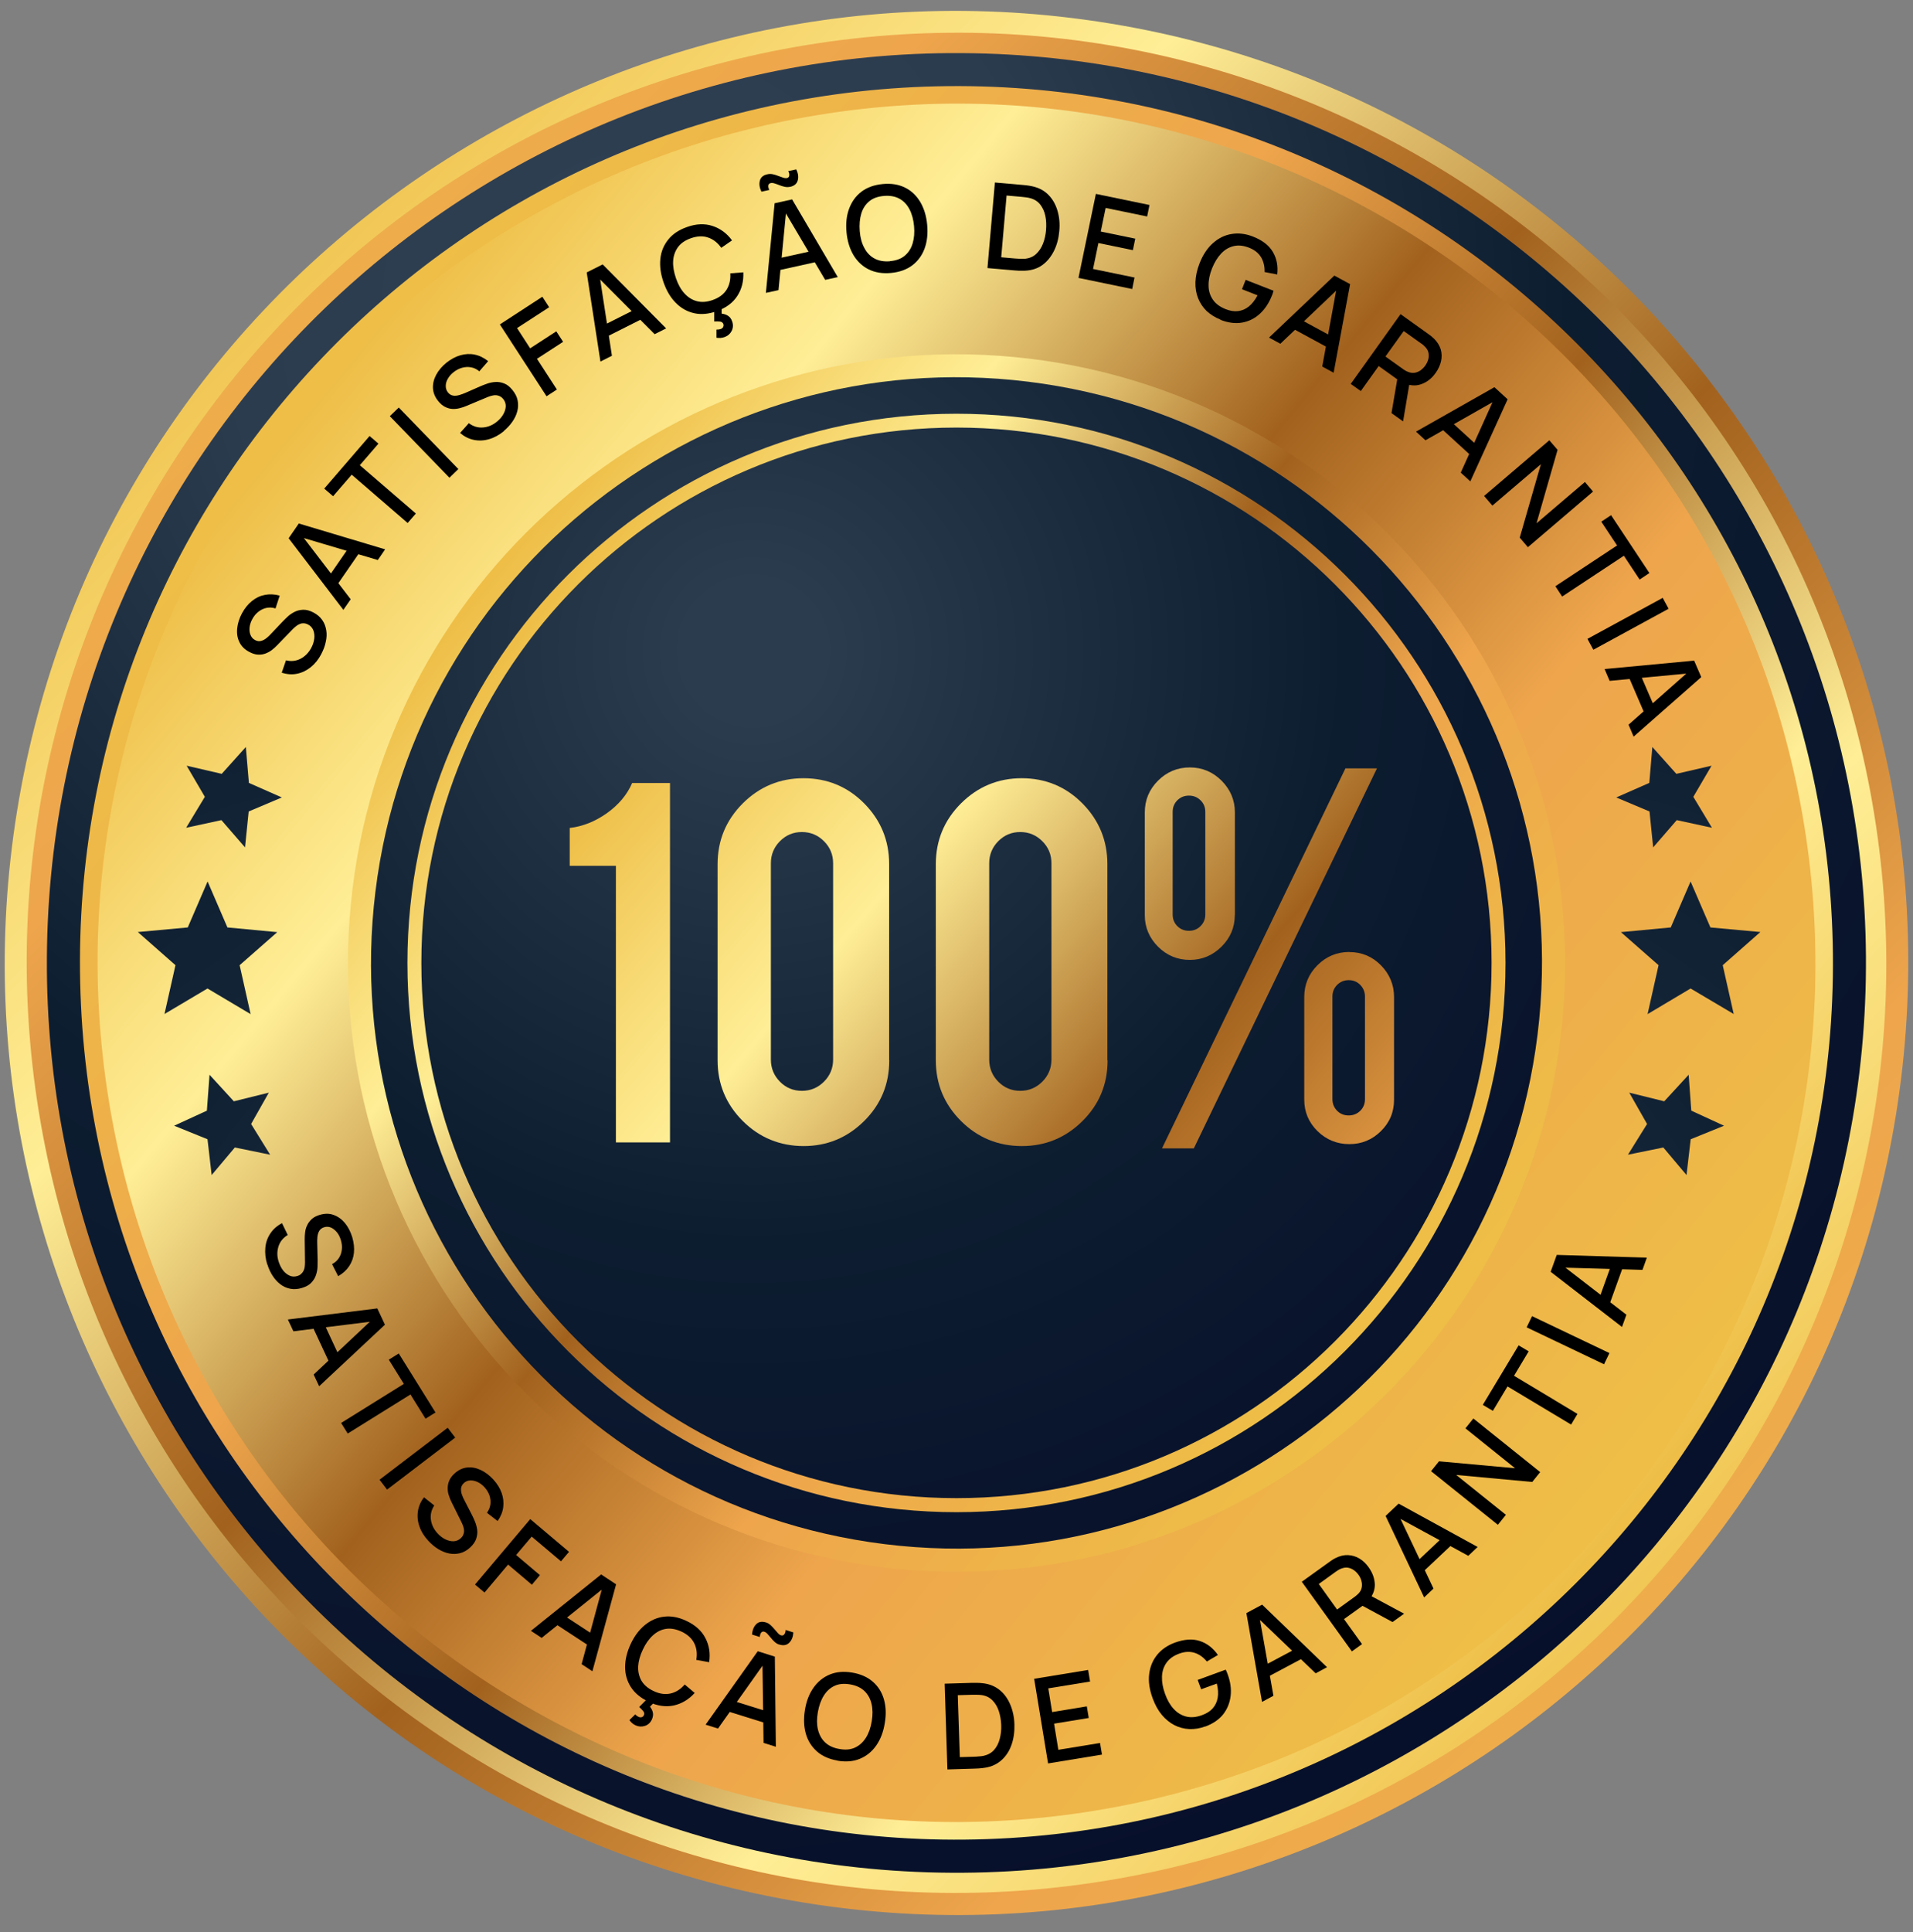 <svg xmlns="http://www.w3.org/2000/svg" width="311" height="314" viewBox="0 0 311 314" fill="none"><rect x="0" y="0" width="311" height="314" fill="#808080" stroke="none"/><mask id="mask0_580_378" style="mask-type:alpha" maskUnits="userSpaceOnUse" x="0" y="0" width="311" height="314"><rect width="311" height="314" fill="#D9D9D9"></rect></mask><g mask="url(#mask0_580_378)"><path d="M308.211 181.289C321.902 96.948 264.629 17.479 180.289 3.789C95.948 -9.902 16.479 47.371 2.789 131.711C-10.902 216.052 46.371 295.521 130.711 309.211C215.052 322.902 294.521 265.629 308.211 181.289Z" fill="url(#paint0_linear_580_378)"></path><path d="M179.717 305.666C262.11 292.292 318.061 214.657 304.687 132.263C291.312 49.87 213.677 -6.081 131.284 7.293C48.89 20.668 -7.061 98.303 6.314 180.696C19.688 263.09 97.323 319.041 179.717 305.666Z" fill="url(#paint1_linear_580_378)"></path><path d="M303.327 159.228C304.837 77.578 239.872 10.163 158.222 8.653C76.572 7.142 9.156 72.108 7.646 153.758C6.135 235.408 71.101 302.823 152.751 304.334C234.401 305.844 301.816 240.879 303.327 159.228Z" fill="url(#paint2_radial_580_378)"></path><path d="M158.725 298.943C237.402 297.157 299.734 231.93 297.949 153.254C296.163 74.577 230.936 12.245 152.26 14.03C73.584 15.816 11.251 81.043 13.037 159.719C14.822 238.396 80.049 300.728 158.725 298.943Z" fill="url(#paint3_linear_580_378)"></path><path d="M177.87 294.292C253.982 281.937 305.667 210.221 293.313 134.109C280.958 57.998 209.242 6.312 133.13 18.667C57.019 31.022 5.333 102.738 17.688 178.849C30.043 254.961 101.759 306.646 177.87 294.292Z" fill="url(#paint4_linear_580_378)"></path><path d="M254.183 163.531C258.061 109.032 217.024 61.707 162.524 57.829C108.025 53.952 60.7 94.989 56.822 149.488C52.944 203.988 93.981 251.312 148.481 255.19C202.981 259.068 250.305 218.031 254.183 163.531Z" fill="url(#paint5_linear_580_378)"></path><path d="M249.965 168.126C256.389 115.955 219.304 68.454 167.134 62.03C114.963 55.606 67.462 92.691 61.038 144.861C54.614 197.032 91.698 244.533 143.869 250.957C196.04 257.381 243.541 220.296 249.965 168.126Z" fill="url(#paint6_radial_580_378)"></path><path d="M155.495 67.24C106.195 67.24 66.236 107.199 66.236 156.498C66.236 205.798 106.195 245.757 155.495 245.757C204.794 245.757 244.753 205.798 244.753 156.498C244.753 107.199 204.794 67.24 155.495 67.24ZM155.495 243.475C107.452 243.475 68.501 204.525 68.501 156.482C68.501 108.439 107.452 69.488 155.495 69.488C203.538 69.488 242.488 108.439 242.488 156.482C242.488 204.525 203.538 243.475 155.495 243.475Z" fill="url(#paint7_linear_580_378)"></path><path d="M281.852 164.797L274.842 160.648L267.849 164.814L269.635 156.862L263.518 151.489L271.618 150.728L274.842 143.256L278.066 150.728L286.183 151.472L280.067 156.862L281.852 164.797Z" fill="url(#paint8_radial_580_378)"></path><path d="M278.314 134.527L272.594 133.287L268.758 137.717L268.163 131.881L262.757 129.6L268.13 127.236L268.626 121.4L272.527 125.764L278.248 124.442L275.288 129.501L278.314 134.527Z" fill="url(#paint9_radial_580_378)"></path><path d="M274.181 190.968L270.411 186.488L264.658 187.662L267.766 182.669L264.873 177.577L270.56 178.982L274.528 174.667L274.958 180.503L280.281 182.95L274.859 185.149L274.181 190.968Z" fill="url(#paint10_radial_580_378)"></path><path d="M26.74 164.797L33.733 160.648L40.743 164.814L38.958 156.862L45.075 151.489L36.974 150.728L33.75 143.256L30.526 150.728L22.409 151.472L28.526 156.862L26.74 164.797Z" fill="url(#paint11_radial_580_378)"></path><path d="M30.261 134.527L35.998 133.287L39.834 137.717L40.429 131.881L45.818 129.6L40.462 127.236L39.966 121.4L36.048 125.764L30.344 124.442L33.303 129.501L30.261 134.527Z" fill="url(#paint12_radial_580_378)"></path><path d="M34.41 190.968L38.18 186.488L43.917 187.662L40.825 182.669L43.702 177.577L38.015 178.982L34.063 174.667L33.633 180.503L28.31 182.95L33.733 185.149L34.41 190.968Z" fill="url(#paint13_radial_580_378)"></path><path d="M100.128 185.661V140.71H92.622V134.56C94.738 134.312 96.739 133.518 98.656 132.163C100.558 130.807 101.946 129.17 102.773 127.252H108.923V185.661H100.111H100.128Z" fill="url(#paint14_linear_580_378)"></path><path d="M144.567 172.336C144.567 176.222 143.195 179.512 140.467 182.206C137.739 184.901 134.466 186.257 130.647 186.257C126.828 186.257 123.472 184.901 120.744 182.173C118.032 179.462 116.66 176.172 116.66 172.32V140.462C116.66 136.577 118.032 133.287 120.76 130.559C123.488 127.848 126.778 126.476 130.63 126.476C134.482 126.476 137.805 127.848 140.5 130.576C143.195 133.303 144.55 136.593 144.55 140.445V172.303L144.567 172.336ZM135.441 140.297C135.441 138.891 134.945 137.701 133.953 136.709C132.961 135.717 131.771 135.221 130.366 135.221C128.96 135.221 127.786 135.717 126.795 136.709C125.819 137.701 125.323 138.891 125.323 140.297V172.204C125.323 173.609 125.819 174.8 126.795 175.792C127.77 176.784 128.96 177.28 130.366 177.28C131.771 177.28 132.961 176.784 133.953 175.792C134.945 174.8 135.441 173.593 135.441 172.204V140.297Z" fill="url(#paint15_linear_580_378)"></path><path d="M180.061 172.336C180.061 176.222 178.689 179.512 175.961 182.206C173.234 184.901 169.96 186.257 166.125 186.257C162.289 186.257 158.95 184.901 156.222 182.173C153.51 179.462 152.138 176.172 152.138 172.32V140.462C152.138 136.577 153.51 133.287 156.238 130.559C158.966 127.848 162.256 126.476 166.108 126.476C169.96 126.476 173.283 127.848 175.978 130.576C178.673 133.303 180.028 136.593 180.028 140.445V172.303L180.061 172.336ZM170.936 140.297C170.936 138.891 170.44 137.701 169.448 136.709C168.456 135.717 167.265 135.221 165.86 135.221C164.455 135.221 163.281 135.717 162.289 136.709C161.314 137.701 160.818 138.891 160.818 140.297V172.204C160.818 173.609 161.314 174.8 162.289 175.792C163.264 176.784 164.455 177.28 165.86 177.28C167.265 177.28 168.456 176.784 169.448 175.792C170.44 174.8 170.936 173.593 170.936 172.204V140.297Z" fill="url(#paint16_linear_580_378)"></path><path d="M200.743 148.728C200.743 150.712 200.016 152.431 198.578 153.853C197.139 155.275 195.42 156.002 193.436 156.002C191.452 156.002 189.7 155.291 188.262 153.853C186.84 152.431 186.112 150.712 186.112 148.728V132.047C186.112 130.03 186.823 128.31 188.262 126.872C189.683 125.45 191.419 124.723 193.436 124.723C195.453 124.723 197.172 125.45 198.611 126.889C200.033 128.327 200.76 130.046 200.76 132.03V148.711L200.743 148.728ZM194.081 186.637H188.906L218.731 124.872H223.856L194.081 186.637ZM190.642 148.629C190.642 149.373 190.89 150.001 191.403 150.513C191.915 151.026 192.543 151.274 193.287 151.274C194.031 151.274 194.66 151.026 195.172 150.513C195.685 150.001 195.949 149.373 195.949 148.629V131.948C195.949 131.204 195.701 130.575 195.172 130.063C194.66 129.55 194.031 129.302 193.287 129.302C192.543 129.302 191.915 129.55 191.403 130.063C190.89 130.575 190.642 131.204 190.642 131.948V148.629ZM219.376 154.729C221.392 154.729 223.112 155.457 224.517 156.895C225.922 158.333 226.633 160.053 226.633 162.037V178.718C226.633 180.735 225.922 182.438 224.484 183.843C223.062 185.248 221.343 185.942 219.359 185.942C217.375 185.942 215.623 185.232 214.184 183.826C212.763 182.421 212.035 180.718 212.035 178.718V162.037C212.035 160.02 212.746 158.3 214.184 156.862C215.606 155.44 217.342 154.713 219.359 154.713L219.376 154.729ZM221.905 161.954C221.905 161.21 221.64 160.582 221.144 160.069C220.649 159.557 220.004 159.292 219.26 159.292C218.516 159.292 217.888 159.557 217.375 160.069C216.863 160.582 216.615 161.21 216.615 161.954V178.635C216.615 179.379 216.879 180.007 217.375 180.52C217.888 181.032 218.516 181.28 219.26 181.28C220.004 181.28 220.632 181.016 221.144 180.52C221.657 180.007 221.905 179.379 221.905 178.635V161.954Z" fill="url(#paint17_linear_580_378)"></path><path d="M52.248 106.273C51.785 107.165 51.207 107.876 50.529 108.422C49.851 108.967 49.107 109.331 48.297 109.496C47.487 109.662 46.66 109.596 45.801 109.331L46.495 107.314C47.355 107.529 48.148 107.43 48.876 107.05C49.603 106.669 50.182 106.074 50.611 105.281C50.876 104.785 51.025 104.289 51.091 103.793C51.157 103.297 51.091 102.834 50.942 102.437C50.777 102.024 50.496 101.71 50.083 101.495C49.867 101.379 49.636 101.313 49.438 101.296C49.223 101.296 49.024 101.296 48.826 101.379C48.628 101.445 48.429 101.544 48.231 101.693C48.032 101.842 47.851 102.007 47.652 102.189L45.057 104.867C44.809 105.132 44.528 105.38 44.214 105.628C43.899 105.876 43.552 106.058 43.172 106.206C42.792 106.355 42.395 106.405 41.949 106.388C41.519 106.372 41.039 106.223 40.543 105.958C39.783 105.562 39.237 105.033 38.923 104.355C38.592 103.693 38.477 102.949 38.559 102.139C38.642 101.329 38.89 100.503 39.336 99.676C39.783 98.849 40.328 98.172 40.957 97.676C41.585 97.163 42.279 96.832 43.056 96.684C43.817 96.535 44.627 96.568 45.47 96.799L44.792 98.882C44.28 98.717 43.784 98.701 43.304 98.8C42.825 98.899 42.395 99.114 41.998 99.428C41.601 99.742 41.287 100.122 41.023 100.602C40.775 101.048 40.626 101.511 40.576 101.958C40.527 102.42 40.576 102.834 40.725 103.197C40.874 103.561 41.122 103.842 41.469 104.024C41.816 104.206 42.147 104.256 42.461 104.156C42.775 104.074 43.073 103.908 43.354 103.677C43.635 103.445 43.883 103.214 44.114 102.949L45.949 101.015C46.181 100.767 46.462 100.503 46.776 100.205C47.09 99.907 47.47 99.659 47.884 99.445C48.297 99.23 48.76 99.114 49.289 99.097C49.818 99.081 50.364 99.23 50.959 99.544C51.587 99.874 52.066 100.288 52.397 100.784C52.744 101.28 52.943 101.825 53.042 102.437C53.141 103.049 53.108 103.677 52.959 104.322C52.827 104.983 52.579 105.628 52.248 106.256V106.273Z" fill="black"></path><path d="M55.819 99.114L46.925 87.476L48.578 85.078L62.614 89.278L61.424 91.013L48.595 87.211L48.892 86.781L57.01 97.395L55.819 99.114ZM54.579 95.395L53.025 94.32L57.158 88.335L58.712 89.41L54.579 95.395Z" fill="black"></path><path d="M66.269 84.995L57.176 77.142L54.15 80.647L52.712 79.407L60.085 70.86L61.524 72.1L58.498 75.605L67.608 83.458L66.285 84.979L66.269 84.995Z" fill="black"></path><path d="M73.062 77.639L63.374 67.636L64.829 66.231L74.517 76.233L73.062 77.639Z" fill="black"></path><path d="M81.924 70.066C81.147 70.695 80.337 71.141 79.51 71.373C78.667 71.621 77.84 71.653 77.03 71.488C76.22 71.323 75.476 70.943 74.798 70.364L76.22 68.777C76.931 69.306 77.692 69.537 78.518 69.471C79.345 69.405 80.105 69.091 80.8 68.512C81.229 68.165 81.577 67.768 81.825 67.322C82.073 66.892 82.205 66.446 82.221 66.016C82.221 65.57 82.089 65.173 81.792 64.826C81.626 64.627 81.461 64.495 81.263 64.396C81.064 64.297 80.866 64.247 80.667 64.231C80.452 64.214 80.237 64.231 80.006 64.297C79.775 64.346 79.527 64.429 79.279 64.528L75.84 65.966C75.509 66.115 75.145 66.231 74.765 66.33C74.385 66.429 73.988 66.479 73.591 66.462C73.195 66.446 72.798 66.347 72.401 66.148C72.004 65.966 71.624 65.652 71.26 65.206C70.715 64.545 70.434 63.834 70.384 63.09C70.351 62.346 70.533 61.618 70.913 60.907C71.293 60.197 71.856 59.535 72.583 58.94C73.327 58.361 74.088 57.948 74.865 57.733C75.641 57.518 76.418 57.469 77.179 57.634C77.939 57.783 78.667 58.147 79.361 58.692L77.923 60.345C77.51 59.998 77.08 59.783 76.584 59.701C76.104 59.601 75.625 59.635 75.129 59.767C74.65 59.899 74.203 60.13 73.773 60.461C73.36 60.775 73.046 61.139 72.814 61.536C72.583 61.932 72.467 62.329 72.467 62.726C72.467 63.123 72.583 63.47 72.831 63.784C73.079 64.082 73.36 64.247 73.691 64.297C74.021 64.346 74.352 64.297 74.699 64.197C75.046 64.098 75.377 63.966 75.691 63.834L78.138 62.759C78.436 62.627 78.799 62.495 79.213 62.346C79.626 62.197 80.072 62.114 80.535 62.081C80.998 62.048 81.477 62.131 81.957 62.313C82.436 62.495 82.883 62.858 83.312 63.387C83.759 63.933 84.04 64.495 84.156 65.09C84.271 65.685 84.255 66.264 84.09 66.859C83.941 67.454 83.66 68.016 83.279 68.562C82.899 69.108 82.42 69.62 81.874 70.066H81.924Z" fill="black"></path><path d="M88.851 64.396L81.263 52.724L88.173 48.227L89.281 49.93L84.057 53.319L86.189 56.609L90.438 53.848L91.546 55.551L87.297 58.312L90.537 63.305L88.835 64.412L88.851 64.396Z" fill="black"></path><path d="M97.614 58.759L95.382 44.276L97.977 42.971L108.294 53.369L106.425 54.312L96.986 44.839L97.448 44.607L99.482 57.817L97.614 58.759ZM98.308 54.89L97.448 53.204L103.946 49.931L104.805 51.617L98.308 54.89Z" fill="black"></path><path d="M116.526 50.575C115.22 51.038 113.997 51.154 112.872 50.906C111.748 50.658 110.756 50.112 109.897 49.252C109.037 48.393 108.376 47.302 107.896 45.946C107.417 44.59 107.235 43.317 107.351 42.111C107.466 40.904 107.896 39.862 108.624 38.953C109.335 38.044 110.36 37.366 111.666 36.903C113.187 36.357 114.575 36.308 115.832 36.721C117.088 37.134 118.163 37.911 119.006 39.069L117.254 40.275C116.675 39.449 115.964 38.887 115.121 38.606C114.278 38.308 113.335 38.358 112.31 38.721C111.385 39.052 110.674 39.531 110.211 40.176C109.748 40.821 109.483 41.565 109.434 42.425C109.384 43.284 109.549 44.227 109.897 45.235C110.244 46.244 110.707 47.07 111.285 47.698C111.864 48.327 112.542 48.757 113.319 48.955C114.096 49.153 114.939 49.087 115.865 48.757C116.906 48.393 117.65 47.831 118.13 47.07C118.593 46.31 118.791 45.434 118.725 44.425L120.841 44.26C120.907 45.698 120.593 46.971 119.866 48.095C119.138 49.219 118.031 50.046 116.51 50.575H116.526ZM117.816 54.774C117.584 54.857 117.353 54.907 117.121 54.923C116.906 54.923 116.691 54.923 116.477 54.89V53.567C116.791 53.567 117.006 53.534 117.171 53.468C117.369 53.402 117.502 53.286 117.568 53.121C117.634 52.972 117.65 52.824 117.601 52.675C117.518 52.427 117.32 52.294 117.055 52.261C116.774 52.228 116.46 52.228 116.113 52.245V50.145L117.32 49.699V50.972C117.733 51.021 118.08 51.137 118.378 51.336C118.675 51.534 118.89 51.831 119.023 52.228C119.221 52.774 119.188 53.286 118.956 53.766C118.708 54.245 118.345 54.576 117.849 54.758L117.816 54.774Z" fill="black"></path><path d="M128.446 30.356C128.148 30.422 127.867 30.422 127.57 30.356C127.272 30.29 126.991 30.207 126.71 30.091C126.429 29.976 126.164 29.893 125.916 29.81C125.668 29.728 125.453 29.711 125.272 29.761C125.057 29.81 124.941 29.942 124.908 30.157C124.875 30.372 124.941 30.62 125.073 30.868L123.784 31.149C123.469 30.488 123.387 29.893 123.536 29.347C123.684 28.802 124.098 28.455 124.776 28.322C125.073 28.256 125.354 28.256 125.652 28.322C125.949 28.389 126.23 28.471 126.511 28.587C126.792 28.686 127.057 28.785 127.305 28.868C127.553 28.951 127.768 28.967 127.95 28.934C128.165 28.884 128.28 28.752 128.313 28.537C128.347 28.322 128.297 28.074 128.148 27.81L129.438 27.529C129.768 28.174 129.851 28.785 129.686 29.331C129.537 29.876 129.107 30.224 128.429 30.372L128.446 30.356ZM124.511 47.616L125.933 33.034L128.776 32.406L136.199 45.037L134.149 45.483L127.338 33.96L127.851 33.844L126.561 47.153L124.511 47.599V47.616ZM126.131 44.028L125.718 42.176L132.827 40.606L133.24 42.458L126.131 44.028Z" fill="black"></path><path d="M144.863 44.359C143.474 44.491 142.267 44.293 141.225 43.78C140.2 43.268 139.374 42.491 138.746 41.449C138.134 40.408 137.754 39.184 137.621 37.746C137.489 36.308 137.621 35.035 138.051 33.894C138.481 32.753 139.142 31.844 140.052 31.15C140.977 30.455 142.118 30.042 143.507 29.91C144.896 29.777 146.102 29.976 147.127 30.488C148.169 31.001 148.979 31.778 149.607 32.819C150.219 33.861 150.599 35.084 150.732 36.523C150.864 37.961 150.732 39.234 150.318 40.375C149.905 41.515 149.227 42.425 148.318 43.119C147.392 43.813 146.251 44.227 144.863 44.359ZM144.681 42.441C145.656 42.359 146.466 42.078 147.078 41.565C147.69 41.053 148.119 40.391 148.367 39.565C148.615 38.738 148.698 37.796 148.599 36.738C148.5 35.679 148.252 34.77 147.855 34.01C147.458 33.249 146.913 32.671 146.218 32.29C145.524 31.91 144.681 31.761 143.705 31.844C142.713 31.927 141.92 32.208 141.308 32.72C140.696 33.233 140.267 33.894 140.019 34.721C139.771 35.547 139.688 36.506 139.771 37.564C139.853 38.622 140.101 39.532 140.515 40.292C140.911 41.053 141.457 41.631 142.168 42.011C142.862 42.392 143.705 42.54 144.697 42.458L144.681 42.441Z" fill="black"></path><path d="M160.535 43.549L161.742 29.662L166.09 30.042C166.222 30.042 166.454 30.075 166.801 30.108C167.148 30.141 167.479 30.207 167.809 30.274C168.884 30.505 169.76 30.968 170.455 31.679C171.149 32.39 171.628 33.249 171.926 34.274C172.224 35.299 172.323 36.391 172.207 37.564C172.108 38.738 171.827 39.813 171.347 40.772C170.868 41.73 170.256 42.491 169.463 43.07C168.669 43.648 167.71 43.946 166.619 43.995C166.288 43.995 165.958 43.995 165.611 43.995C165.263 43.979 165.015 43.946 164.9 43.946L160.552 43.566L160.535 43.549ZM162.767 41.813L165.048 42.012C165.263 42.028 165.528 42.045 165.826 42.061C166.123 42.061 166.404 42.061 166.636 42.061C167.346 41.978 167.958 41.73 168.438 41.284C168.917 40.838 169.297 40.276 169.562 39.598C169.826 38.92 169.992 38.176 170.058 37.383C170.124 36.572 170.091 35.795 169.942 35.084C169.793 34.374 169.512 33.762 169.115 33.249C168.719 32.737 168.173 32.39 167.495 32.208C167.264 32.142 166.999 32.092 166.702 32.059C166.404 32.026 166.14 31.993 165.925 31.976L163.643 31.778L162.767 41.83V41.813Z" fill="black"></path><path d="M175.333 45.152L178.16 31.513L186.872 33.315L186.492 35.183L179.747 33.795L178.953 37.63L184.558 38.787L184.177 40.656L178.573 39.498L177.697 43.714L184.442 45.103L184.062 46.971L175.349 45.169L175.333 45.152Z" fill="black"></path><path d="M198.394 51.931C197.518 51.583 196.791 51.12 196.162 50.542C195.551 49.947 195.088 49.252 194.774 48.459C194.46 47.665 194.311 46.789 194.344 45.847C194.377 44.888 194.592 43.879 195.005 42.821C195.551 41.416 196.278 40.325 197.187 39.515C198.097 38.705 199.105 38.209 200.229 38.027C201.354 37.845 202.494 37.977 203.685 38.44C205.206 39.035 206.297 39.862 206.925 40.937C207.553 41.995 207.801 43.218 207.636 44.607L205.586 44.21C205.619 43.334 205.437 42.54 205.04 41.846C204.627 41.151 203.982 40.622 203.106 40.275C202.197 39.911 201.354 39.812 200.577 39.994C199.8 40.176 199.122 40.573 198.527 41.201C197.931 41.829 197.435 42.639 197.039 43.631C196.642 44.623 196.46 45.549 196.477 46.409C196.477 47.268 196.725 48.029 197.171 48.69C197.617 49.352 198.312 49.864 199.221 50.228C199.948 50.525 200.643 50.641 201.287 50.558C201.932 50.476 202.511 50.228 203.04 49.798C203.569 49.368 204.032 48.773 204.445 47.996L201.916 47.004L202.511 45.483L207.041 47.252C207.008 47.368 206.958 47.516 206.909 47.698C206.842 47.88 206.809 47.996 206.776 48.045C206.297 49.252 205.652 50.228 204.825 50.988C203.999 51.749 203.04 52.228 201.932 52.426C200.841 52.625 199.667 52.46 198.411 51.98L198.394 51.931Z" fill="black"></path><path d="M206.297 54.874L216.928 44.789L219.49 46.178L216.812 60.577L214.96 59.569L217.374 46.409L217.837 46.657L208.149 55.865L206.297 54.857V54.874ZM209.868 53.237L210.778 51.567L217.176 55.039L216.266 56.709L209.868 53.237Z" fill="black"></path><path d="M219.589 62.396L227.69 51.054L232.27 54.328C232.385 54.41 232.518 54.51 232.666 54.625C232.832 54.758 232.964 54.873 233.096 55.006C233.658 55.551 234.022 56.146 234.22 56.775C234.402 57.403 234.419 58.048 234.27 58.709C234.121 59.37 233.824 59.998 233.394 60.61C232.749 61.52 231.956 62.131 231.03 62.445C230.104 62.776 229.112 62.677 228.07 62.181L227.343 61.784L224.136 59.486L221.226 63.553L219.573 62.379L219.589 62.396ZM225.243 57.949L228.12 59.998C228.219 60.081 228.351 60.147 228.484 60.23C228.616 60.313 228.748 60.379 228.897 60.428C229.294 60.594 229.658 60.643 230.021 60.577C230.385 60.511 230.699 60.362 230.98 60.164C231.261 59.949 231.509 59.701 231.708 59.42C231.906 59.139 232.055 58.841 232.17 58.494C232.286 58.147 232.303 57.8 232.253 57.453C232.204 57.089 232.038 56.758 231.757 56.444C231.658 56.328 231.559 56.229 231.426 56.113C231.311 56.014 231.195 55.915 231.079 55.849L228.203 53.799L225.227 57.949H225.243ZM226.219 67.141L227.277 60.924L229.244 61.685L228.103 68.48L226.219 67.141Z" fill="black"></path><path d="M230.204 70.149L242.95 62.925L245.099 64.892L239.032 78.234L237.478 76.812L242.983 64.611L243.363 64.958L231.741 71.555L230.187 70.133L230.204 70.149ZM234.072 69.422L235.345 68.016L240.718 72.927L239.445 74.332L234.072 69.422Z" fill="black"></path><path d="M241.28 80.598L251.877 71.555L253.216 73.109L249.794 85.045L257.663 78.333L258.986 79.887L248.389 88.93L247.066 87.376L250.505 75.44L242.619 82.168L241.28 80.614V80.598Z" fill="black"></path><path d="M252.853 95.279L262.888 88.649L260.326 84.781L261.913 83.723L268.146 93.13L266.558 94.188L263.996 90.319L253.961 96.949L252.853 95.262V95.279Z" fill="black"></path><path d="M258.076 103.826L270.31 97.164L271.269 98.933L259.035 105.595L258.076 103.826Z" fill="black"></path><path d="M260.837 108.736L275.419 107.364L276.576 110.042L265.582 119.713L264.756 117.779L274.774 108.918L274.989 109.397L261.681 110.654L260.854 108.719L260.837 108.736ZM264.64 109.645L266.376 108.901L269.252 115.58L267.517 116.341L264.64 109.662V109.645Z" fill="black"></path><path d="M43.453 205.516C43.155 204.558 43.056 203.648 43.139 202.772C43.221 201.896 43.502 201.119 43.965 200.441C44.428 199.747 45.057 199.201 45.85 198.788L46.776 200.705C46.032 201.168 45.52 201.78 45.272 202.574C45.023 203.367 45.023 204.194 45.305 205.053C45.47 205.583 45.718 206.062 46.016 206.459C46.33 206.856 46.677 207.137 47.09 207.318C47.487 207.5 47.917 207.517 48.363 207.368C48.594 207.302 48.809 207.186 48.958 207.037C49.124 206.889 49.239 206.74 49.339 206.541C49.438 206.36 49.504 206.145 49.537 205.897C49.57 205.649 49.587 205.401 49.587 205.136L49.537 201.416C49.537 201.053 49.553 200.672 49.603 200.276C49.653 199.879 49.752 199.499 49.934 199.135C50.099 198.771 50.347 198.441 50.661 198.143C50.975 197.845 51.422 197.614 51.951 197.449C52.777 197.201 53.538 197.184 54.232 197.449C54.926 197.697 55.538 198.126 56.067 198.755C56.58 199.383 56.977 200.143 57.258 201.036C57.522 201.945 57.621 202.789 57.539 203.599C57.456 204.409 57.191 205.136 56.761 205.781C56.332 206.426 55.736 206.971 54.976 207.401L53.984 205.45C54.447 205.202 54.827 204.872 55.092 204.458C55.356 204.045 55.522 203.582 55.571 203.086C55.637 202.59 55.571 202.078 55.422 201.565C55.274 201.069 55.075 200.639 54.778 200.276C54.48 199.912 54.166 199.664 53.802 199.499C53.438 199.35 53.075 199.333 52.695 199.449C52.331 199.565 52.066 199.763 51.901 200.044C51.736 200.325 51.636 200.656 51.603 201.02C51.57 201.383 51.554 201.73 51.57 202.061L51.636 204.739C51.636 205.07 51.636 205.45 51.62 205.897C51.603 206.326 51.521 206.773 51.372 207.219C51.223 207.666 50.975 208.079 50.628 208.443C50.281 208.823 49.785 209.104 49.124 209.302C48.446 209.517 47.818 209.567 47.222 209.451C46.627 209.335 46.082 209.104 45.602 208.74C45.123 208.377 44.693 207.914 44.329 207.351C43.965 206.789 43.668 206.161 43.469 205.483L43.453 205.516Z" fill="black"></path><path d="M46.809 214.444L61.341 212.642L62.581 215.287L51.885 225.289L50.992 223.388L60.746 214.229L60.961 214.708L47.702 216.362L46.809 214.46V214.444ZM50.645 215.237L52.364 214.427L55.439 221.024L53.72 221.834L50.645 215.237Z" fill="black"></path><path d="M55.456 231.258L65.656 224.909L63.209 220.975L64.829 219.966L70.798 229.555L69.177 230.563L66.731 226.629L56.53 232.977L55.456 231.258Z" fill="black"></path><path d="M61.705 240.483L72.782 232.035L74.005 233.638L62.928 242.086L61.705 240.483Z" fill="black"></path><path d="M69.657 250.435C68.979 249.707 68.483 248.93 68.202 248.104C67.904 247.277 67.822 246.467 67.937 245.64C68.053 244.83 68.384 244.053 68.929 243.342L70.599 244.665C70.12 245.409 69.938 246.186 70.054 246.996C70.169 247.823 70.533 248.55 71.145 249.211C71.525 249.625 71.938 249.939 72.401 250.17C72.848 250.385 73.294 250.501 73.74 250.484C74.187 250.468 74.567 250.303 74.914 249.988C75.096 249.823 75.228 249.641 75.311 249.443C75.394 249.245 75.443 249.046 75.443 248.831C75.443 248.616 75.41 248.401 75.344 248.17C75.278 247.938 75.179 247.707 75.063 247.459L73.41 244.119C73.244 243.789 73.096 243.442 72.98 243.061C72.848 242.681 72.781 242.301 72.781 241.888C72.781 241.491 72.848 241.078 73.013 240.681C73.178 240.267 73.459 239.871 73.873 239.49C74.501 238.912 75.179 238.581 75.923 238.498C76.666 238.416 77.394 238.548 78.138 238.895C78.882 239.242 79.56 239.755 80.204 240.449C80.833 241.144 81.296 241.888 81.56 242.648C81.825 243.409 81.907 244.186 81.808 244.963C81.709 245.74 81.395 246.484 80.899 247.195L79.163 245.855C79.477 245.426 79.659 244.963 79.725 244.483C79.791 244.004 79.725 243.508 79.576 243.045C79.411 242.565 79.146 242.136 78.799 241.739C78.452 241.359 78.088 241.061 77.659 240.863C77.229 240.664 76.832 240.582 76.435 240.598C76.038 240.615 75.691 240.763 75.41 241.028C75.129 241.292 74.98 241.59 74.947 241.921C74.931 242.251 74.98 242.582 75.096 242.913C75.212 243.243 75.361 243.574 75.526 243.871L76.749 246.252C76.898 246.55 77.063 246.897 77.229 247.31C77.394 247.707 77.51 248.153 77.576 248.616C77.642 249.079 77.576 249.559 77.427 250.055C77.262 250.551 76.948 251.013 76.452 251.476C75.939 251.956 75.394 252.27 74.798 252.419C74.22 252.568 73.625 252.584 73.029 252.468C72.434 252.353 71.856 252.121 71.277 251.774C70.698 251.427 70.169 250.98 69.69 250.468L69.657 250.435Z" fill="black"></path><path d="M77.212 257.528L86.206 246.881L92.505 252.204L91.199 253.742L86.438 249.724L83.908 252.717L87.777 255.99L86.471 257.544L82.602 254.271L78.766 258.817L77.212 257.511V257.528Z" fill="black"></path><path d="M86.305 265.05L97.729 255.874L100.159 257.478L96.307 271.613L94.555 270.456L98.043 257.544L98.473 257.825L88.058 266.19L86.305 265.033V265.05ZM89.992 263.711L91.033 262.124L97.117 266.108L96.076 267.695L89.992 263.711Z" fill="black"></path><path d="M105.4 276.54C104.143 275.944 103.201 275.167 102.573 274.192C101.944 273.217 101.63 272.125 101.63 270.935C101.63 269.728 101.928 268.472 102.54 267.166C103.151 265.86 103.928 264.835 104.871 264.074C105.813 263.314 106.838 262.867 107.995 262.735C109.136 262.603 110.343 262.834 111.599 263.429C113.054 264.107 114.079 265.05 114.691 266.24C115.303 267.43 115.501 268.72 115.286 270.142L113.203 269.761C113.368 268.769 113.269 267.877 112.872 267.067C112.476 266.273 111.781 265.628 110.789 265.165C109.897 264.752 109.053 264.603 108.276 264.719C107.499 264.835 106.772 265.198 106.144 265.777C105.499 266.356 104.953 267.133 104.507 268.092C104.044 269.05 103.796 269.96 103.747 270.836C103.713 271.696 103.895 272.473 104.292 273.167C104.705 273.845 105.35 274.407 106.243 274.82C107.235 275.3 108.177 275.415 109.037 275.217C109.897 275.019 110.657 274.523 111.318 273.762L112.939 275.134C111.98 276.192 110.855 276.87 109.549 277.168C108.243 277.449 106.871 277.251 105.416 276.573L105.4 276.54ZM103.35 280.408C103.118 280.309 102.92 280.177 102.755 280.028C102.589 279.879 102.44 279.714 102.325 279.548L103.267 278.623C103.465 278.821 103.647 278.953 103.813 279.019C104.011 279.119 104.176 279.119 104.342 279.069C104.507 279.003 104.606 278.904 104.672 278.771C104.788 278.54 104.755 278.309 104.573 278.094C104.391 277.879 104.176 277.647 103.912 277.416L105.383 275.928L106.557 276.457L105.664 277.366C105.912 277.68 106.078 278.011 106.144 278.358C106.21 278.705 106.144 279.069 105.978 279.449C105.73 279.978 105.35 280.326 104.838 280.491C104.325 280.656 103.829 280.623 103.35 280.408Z" fill="black"></path><path d="M114.708 280.292L123.19 268.356L125.967 269.232L126.132 283.88L124.132 283.252L123.95 269.877L124.446 270.026L116.725 280.921L114.725 280.292H114.708ZM117.899 277.994L118.461 276.192L125.405 278.358L124.843 280.16L117.899 277.994ZM126.694 267.281C126.413 267.199 126.165 267.05 125.934 266.835C125.719 266.637 125.504 266.422 125.322 266.174C125.124 265.942 124.942 265.727 124.777 265.545C124.611 265.364 124.43 265.231 124.248 265.182C124.033 265.116 123.867 265.182 123.735 265.347C123.603 265.512 123.537 265.76 123.52 266.041L122.264 265.645C122.313 264.917 122.545 264.355 122.942 263.958C123.338 263.562 123.867 263.479 124.529 263.677C124.81 263.76 125.058 263.909 125.289 264.124C125.521 264.322 125.719 264.554 125.917 264.785C126.116 265.016 126.298 265.231 126.463 265.413C126.645 265.612 126.81 265.727 126.992 265.777C127.19 265.843 127.372 265.777 127.505 265.612C127.637 265.446 127.719 265.198 127.719 264.901L128.976 265.298C128.926 266.025 128.711 266.587 128.298 266.984C127.885 267.381 127.356 267.48 126.694 267.265V267.281Z" fill="black"></path><path d="M136.166 286.128C134.794 285.897 133.67 285.401 132.81 284.64C131.95 283.88 131.339 282.921 131.008 281.764C130.677 280.607 130.628 279.317 130.859 277.895C131.091 276.473 131.554 275.267 132.248 274.291C132.942 273.299 133.819 272.588 134.893 272.142C135.968 271.696 137.175 271.596 138.547 271.828C139.919 272.059 141.027 272.555 141.903 273.316C142.779 274.076 143.374 275.035 143.705 276.192C144.036 277.35 144.085 278.639 143.837 280.061C143.606 281.483 143.143 282.69 142.448 283.682C141.754 284.674 140.878 285.384 139.803 285.831C138.729 286.277 137.522 286.376 136.15 286.145L136.166 286.128ZM136.48 284.244C137.456 284.426 138.299 284.343 139.01 284.012C139.721 283.682 140.316 283.136 140.779 282.409C141.242 281.665 141.556 280.772 141.721 279.73C141.903 278.689 141.886 277.73 141.688 276.903C141.49 276.077 141.109 275.366 140.531 274.82C139.952 274.275 139.192 273.911 138.216 273.746C137.241 273.58 136.398 273.646 135.687 273.977C134.959 274.308 134.381 274.837 133.918 275.581C133.455 276.325 133.141 277.217 132.959 278.259C132.777 279.3 132.777 280.259 132.975 281.086C133.174 281.913 133.554 282.624 134.133 283.169C134.711 283.715 135.488 284.078 136.464 284.244H136.48Z" fill="black"></path><path d="M154.022 287.55L153.576 273.63L157.94 273.498C158.072 273.498 158.304 273.498 158.668 273.498C159.015 273.498 159.362 273.498 159.676 273.547C160.767 273.646 161.693 274.01 162.47 274.622C163.247 275.233 163.826 276.044 164.239 277.019C164.652 277.994 164.884 279.069 164.917 280.259C164.95 281.45 164.801 282.541 164.454 283.533C164.107 284.541 163.578 285.368 162.85 286.029C162.123 286.69 161.23 287.12 160.139 287.286C159.825 287.335 159.478 287.385 159.131 287.401C158.783 287.418 158.535 287.434 158.403 287.434L154.039 287.567L154.022 287.55ZM156.039 285.566L158.337 285.5C158.552 285.5 158.816 285.484 159.114 285.45C159.412 285.434 159.676 285.401 159.924 285.351C160.618 285.186 161.197 284.872 161.627 284.376C162.057 283.88 162.354 283.285 162.536 282.574C162.718 281.863 162.801 281.119 162.768 280.325C162.735 279.515 162.602 278.755 162.371 278.06C162.139 277.366 161.792 276.787 161.329 276.325C160.866 275.862 160.288 275.581 159.593 275.481C159.362 275.448 159.097 275.432 158.783 275.432C158.469 275.432 158.221 275.432 158.006 275.432L155.708 275.498L156.039 285.566Z" fill="black"></path><path d="M170.388 286.591L168.124 272.836L176.902 271.398L177.216 273.283L170.422 274.39L171.05 278.242L176.687 277.317L177.001 279.201L171.364 280.127L172.058 284.376L178.837 283.268L179.151 285.153L170.372 286.591H170.388Z" fill="black"></path><path d="M195.948 280.574C195.072 280.904 194.213 281.037 193.353 281.004C192.51 280.97 191.7 280.756 190.939 280.375C190.179 279.979 189.501 279.433 188.889 278.706C188.277 277.978 187.781 277.069 187.385 275.994C186.872 274.589 186.674 273.266 186.823 272.076C186.971 270.869 187.401 269.828 188.112 268.951C188.823 268.075 189.782 267.414 190.972 266.967C192.51 266.405 193.865 266.306 195.039 266.686C196.213 267.067 197.205 267.827 197.998 268.968L196.196 270.026C195.651 269.348 194.99 268.869 194.229 268.621C193.469 268.373 192.625 268.406 191.733 268.736C190.807 269.067 190.113 269.563 189.65 270.208C189.187 270.853 188.939 271.613 188.906 272.473C188.873 273.349 189.038 274.275 189.402 275.283C189.765 276.292 190.228 277.102 190.807 277.73C191.386 278.358 192.063 278.772 192.84 278.97C193.617 279.168 194.461 279.086 195.386 278.755C196.13 278.491 196.725 278.127 197.155 277.631C197.585 277.151 197.85 276.573 197.965 275.895C198.081 275.217 198.032 274.457 197.817 273.614L195.271 274.539L194.709 273.018L199.271 271.349C199.321 271.448 199.387 271.597 199.453 271.762C199.519 271.944 199.569 272.059 199.586 272.109C200.032 273.316 200.197 274.49 200.065 275.614C199.933 276.738 199.536 277.73 198.858 278.606C198.164 279.466 197.188 280.144 195.915 280.607L195.948 280.574Z" fill="black"></path><path d="M205.173 276.589L202.627 262.157L205.189 260.784L215.737 270.952L213.886 271.944L204.231 262.686L204.694 262.438L207.025 275.597L205.173 276.589ZM205.768 272.704L204.875 271.035L211.29 267.612L212.183 269.282L205.768 272.704Z" fill="black"></path><path d="M219.772 268.373L211.638 257.065L216.217 253.775C216.333 253.692 216.465 253.609 216.63 253.494C216.796 253.378 216.961 253.295 217.126 253.213C217.821 252.865 218.499 252.7 219.16 252.733C219.821 252.766 220.433 252.948 221.012 253.295C221.59 253.642 222.086 254.122 222.516 254.734C223.161 255.643 223.491 256.585 223.508 257.561C223.508 258.536 223.111 259.445 222.318 260.272L221.706 260.834L218.499 263.132L221.425 267.199L219.788 268.373H219.772ZM217.374 261.578L220.235 259.511C220.334 259.445 220.449 259.346 220.565 259.247C220.681 259.148 220.797 259.032 220.896 258.933C221.177 258.619 221.342 258.272 221.392 257.908C221.441 257.544 221.408 257.197 221.309 256.85C221.21 256.503 221.045 256.205 220.846 255.924C220.648 255.643 220.4 255.395 220.119 255.196C219.838 254.982 219.507 254.849 219.16 254.783C218.796 254.717 218.433 254.783 218.036 254.932C217.903 254.982 217.755 255.048 217.622 255.13C217.49 255.213 217.358 255.296 217.259 255.362L214.399 257.428L217.374 261.578ZM226.385 263.611L220.846 260.619L222.202 258.999L228.269 262.256L226.385 263.611Z" fill="black"></path><path d="M231.526 259.611L225.26 246.368L227.376 244.368L240.222 251.41L238.701 252.849L226.946 246.451L227.326 246.087L233.047 258.172L231.526 259.611ZM231.079 255.709L229.773 254.337L235.063 249.344L236.37 250.716L231.079 255.709Z" fill="black"></path><path d="M243.512 247.806L232.65 239.094L233.939 237.49L246.306 238.614L238.238 232.133L239.527 230.53L250.389 239.242L249.1 240.846L236.733 239.705L244.818 246.186L243.528 247.79L243.512 247.806Z" fill="black"></path><path d="M255.398 231.505L245.082 225.322L242.701 229.29L241.064 228.315L246.884 218.643L248.521 219.618L246.14 223.586L256.456 229.786L255.415 231.522L255.398 231.505Z" fill="black"></path><path d="M260.772 221.718L248.19 215.717L249.067 213.898L261.648 219.899L260.772 221.718Z" fill="black"></path><path d="M263.681 215.651L252.092 206.69L253.084 203.946L267.731 204.392L267.021 206.376L253.646 205.996L253.828 205.5L264.408 213.667L263.698 215.634L263.681 215.651ZM261.515 212.378L259.73 211.733L262.193 204.888L263.979 205.533L261.515 212.378Z" fill="black"></path></g><defs><linearGradient id="paint0_linear_580_378" x1="35.335" y1="36.309" x2="333.794" y2="334.768" gradientUnits="userSpaceOnUse"><stop stop-color="#EEBE47"></stop><stop offset="0.12" stop-color="#F8DB76"></stop><stop offset="0.21" stop-color="#FFEE96"></stop><stop offset="0.45" stop-color="#A2621E"></stop><stop offset="0.67" stop-color="#EEA54C"></stop><stop offset="1" stop-color="#EEBE47"></stop></linearGradient><linearGradient id="paint1_linear_580_378" x1="272.802" y1="274.032" x2="-18.78" y2="-17.55" gradientUnits="userSpaceOnUse"><stop stop-color="#EEBE47"></stop><stop offset="0.12" stop-color="#F8DB76"></stop><stop offset="0.21" stop-color="#FFEE96"></stop><stop offset="0.45" stop-color="#A2621E"></stop><stop offset="0.67" stop-color="#EEA54C"></stop><stop offset="1" stop-color="#EEBE47"></stop></linearGradient><radialGradient id="paint2_radial_580_378" cx="0" cy="0" r="1" gradientUnits="userSpaceOnUse" gradientTransform="translate(104.922 51.501) scale(286.093)"><stop stop-color="#304053"></stop><stop offset="0.23" stop-color="#2C3C4F"></stop><stop offset="0.52" stop-color="#0D1D30"></stop><stop offset="1" stop-color="#060D29"></stop></radialGradient><linearGradient id="paint3_linear_580_378" x1="264.401" y1="246.928" x2="49.315" y2="68.064" gradientUnits="userSpaceOnUse"><stop stop-color="#EEBE47"></stop><stop offset="0.12" stop-color="#F8DB76"></stop><stop offset="0.21" stop-color="#FFEE96"></stop><stop offset="0.45" stop-color="#A2621E"></stop><stop offset="0.67" stop-color="#EEA54C"></stop><stop offset="1" stop-color="#EEBE47"></stop></linearGradient><linearGradient id="paint4_linear_580_378" x1="48.865" y1="67.805" x2="259.62" y2="243.082" gradientUnits="userSpaceOnUse"><stop stop-color="#EEBE47"></stop><stop offset="0.12" stop-color="#F8DB76"></stop><stop offset="0.21" stop-color="#FFEE96"></stop><stop offset="0.45" stop-color="#A2621E"></stop><stop offset="0.67" stop-color="#EEA54C"></stop><stop offset="1" stop-color="#EEBE47"></stop></linearGradient><linearGradient id="paint5_linear_580_378" x1="79.96" y1="93.642" x2="229.297" y2="217.834" gradientUnits="userSpaceOnUse"><stop stop-color="#EEBE47"></stop><stop offset="0.12" stop-color="#F8DB76"></stop><stop offset="0.21" stop-color="#FFEE96"></stop><stop offset="0.45" stop-color="#A2621E"></stop><stop offset="0.67" stop-color="#EEA54C"></stop><stop offset="1" stop-color="#EEBE47"></stop></linearGradient><radialGradient id="paint6_radial_580_378" cx="0" cy="0" r="1" gradientUnits="userSpaceOnUse" gradientTransform="translate(122.675 106.113) rotate(-180) scale(184.138)"><stop offset="0.06" stop-color="#2C3C4F"></stop><stop offset="0.52" stop-color="#0D1D30"></stop><stop offset="1" stop-color="#060D29"></stop></radialGradient><linearGradient id="paint7_linear_580_378" x1="87.332" y1="99.792" x2="222.054" y2="211.832" gradientUnits="userSpaceOnUse"><stop stop-color="#EEBE47"></stop><stop offset="0.12" stop-color="#F8DB76"></stop><stop offset="0.21" stop-color="#FFEE96"></stop><stop offset="0.45" stop-color="#A2621E"></stop><stop offset="0.67" stop-color="#EEA54C"></stop><stop offset="1" stop-color="#EEBE47"></stop></linearGradient><radialGradient id="paint8_radial_580_378" cx="0" cy="0" r="1" gradientUnits="userSpaceOnUse" gradientTransform="translate(161.38 318.185) scale(449.103 449.103)"><stop offset="0.06" stop-color="#2C3C4F"></stop><stop offset="0.52" stop-color="#0D1D30"></stop><stop offset="1" stop-color="#060D29"></stop></radialGradient><radialGradient id="paint9_radial_580_378" cx="0" cy="0" r="1" gradientUnits="userSpaceOnUse" gradientTransform="translate(230.985 266.724) rotate(-18.43) scale(323.341 323.341)"><stop offset="0.06" stop-color="#2C3C4F"></stop><stop offset="0.52" stop-color="#0D1D30"></stop><stop offset="1" stop-color="#060D29"></stop></radialGradient><radialGradient id="paint10_radial_580_378" cx="0" cy="0" r="1" gradientUnits="userSpaceOnUse" gradientTransform="translate(155.89 266.662) rotate(19.25) scale(323.324 323.324)"><stop offset="0.06" stop-color="#2C3C4F"></stop><stop offset="0.52" stop-color="#0D1D30"></stop><stop offset="1" stop-color="#060D29"></stop></radialGradient><radialGradient id="paint11_radial_580_378" cx="0" cy="0" r="1" gradientUnits="userSpaceOnUse" gradientTransform="translate(147.195 318.185) rotate(-180) scale(449.103 449.103)"><stop offset="0.06" stop-color="#2C3C4F"></stop><stop offset="0.52" stop-color="#0D1D30"></stop><stop offset="1" stop-color="#060D29"></stop></radialGradient><radialGradient id="paint12_radial_580_378" cx="0" cy="0" r="1" gradientUnits="userSpaceOnUse" gradientTransform="translate(77.692 266.876) rotate(-161.57) scale(323.357 323.357)"><stop offset="0.06" stop-color="#2C3C4F"></stop><stop offset="0.52" stop-color="#0D1D30"></stop><stop offset="1" stop-color="#060D29"></stop></radialGradient><radialGradient id="paint13_radial_580_378" cx="0" cy="0" r="1" gradientUnits="userSpaceOnUse" gradientTransform="translate(152.659 266.676) rotate(160.75) scale(323.341 323.341)"><stop offset="0.06" stop-color="#2C3C4F"></stop><stop offset="0.52" stop-color="#0D1D30"></stop><stop offset="1" stop-color="#060D29"></stop></radialGradient><linearGradient id="paint14_linear_580_378" x1="86.406" y1="140.892" x2="253.449" y2="284.277" gradientUnits="userSpaceOnUse"><stop stop-color="#EEBE47"></stop><stop offset="0.12" stop-color="#F8DB76"></stop><stop offset="0.21" stop-color="#FFEE96"></stop><stop offset="0.45" stop-color="#A2621E"></stop><stop offset="0.67" stop-color="#EEA54C"></stop><stop offset="1" stop-color="#EEBE47"></stop></linearGradient><linearGradient id="paint15_linear_580_378" x1="97.499" y1="127.964" x2="264.543" y2="271.349" gradientUnits="userSpaceOnUse"><stop stop-color="#EEBE47"></stop><stop offset="0.12" stop-color="#F8DB76"></stop><stop offset="0.21" stop-color="#FFEE96"></stop><stop offset="0.45" stop-color="#A2621E"></stop><stop offset="0.67" stop-color="#EEA54C"></stop><stop offset="1" stop-color="#EEBE47"></stop></linearGradient><linearGradient id="paint16_linear_580_378" x1="112.56" y1="110.406" x2="279.603" y2="253.792" gradientUnits="userSpaceOnUse"><stop stop-color="#EEBE47"></stop><stop offset="0.12" stop-color="#F8DB76"></stop><stop offset="0.21" stop-color="#FFEE96"></stop><stop offset="0.45" stop-color="#A2621E"></stop><stop offset="0.67" stop-color="#EEA54C"></stop><stop offset="1" stop-color="#EEBE47"></stop></linearGradient><linearGradient id="paint17_linear_580_378" x1="129.952" y1="90.154" x2="296.995" y2="233.539" gradientUnits="userSpaceOnUse"><stop stop-color="#EEBE47"></stop><stop offset="0.12" stop-color="#F8DB76"></stop><stop offset="0.21" stop-color="#FFEE96"></stop><stop offset="0.45" stop-color="#A2621E"></stop><stop offset="0.67" stop-color="#EEA54C"></stop><stop offset="1" stop-color="#EEBE47"></stop></linearGradient></defs></svg>